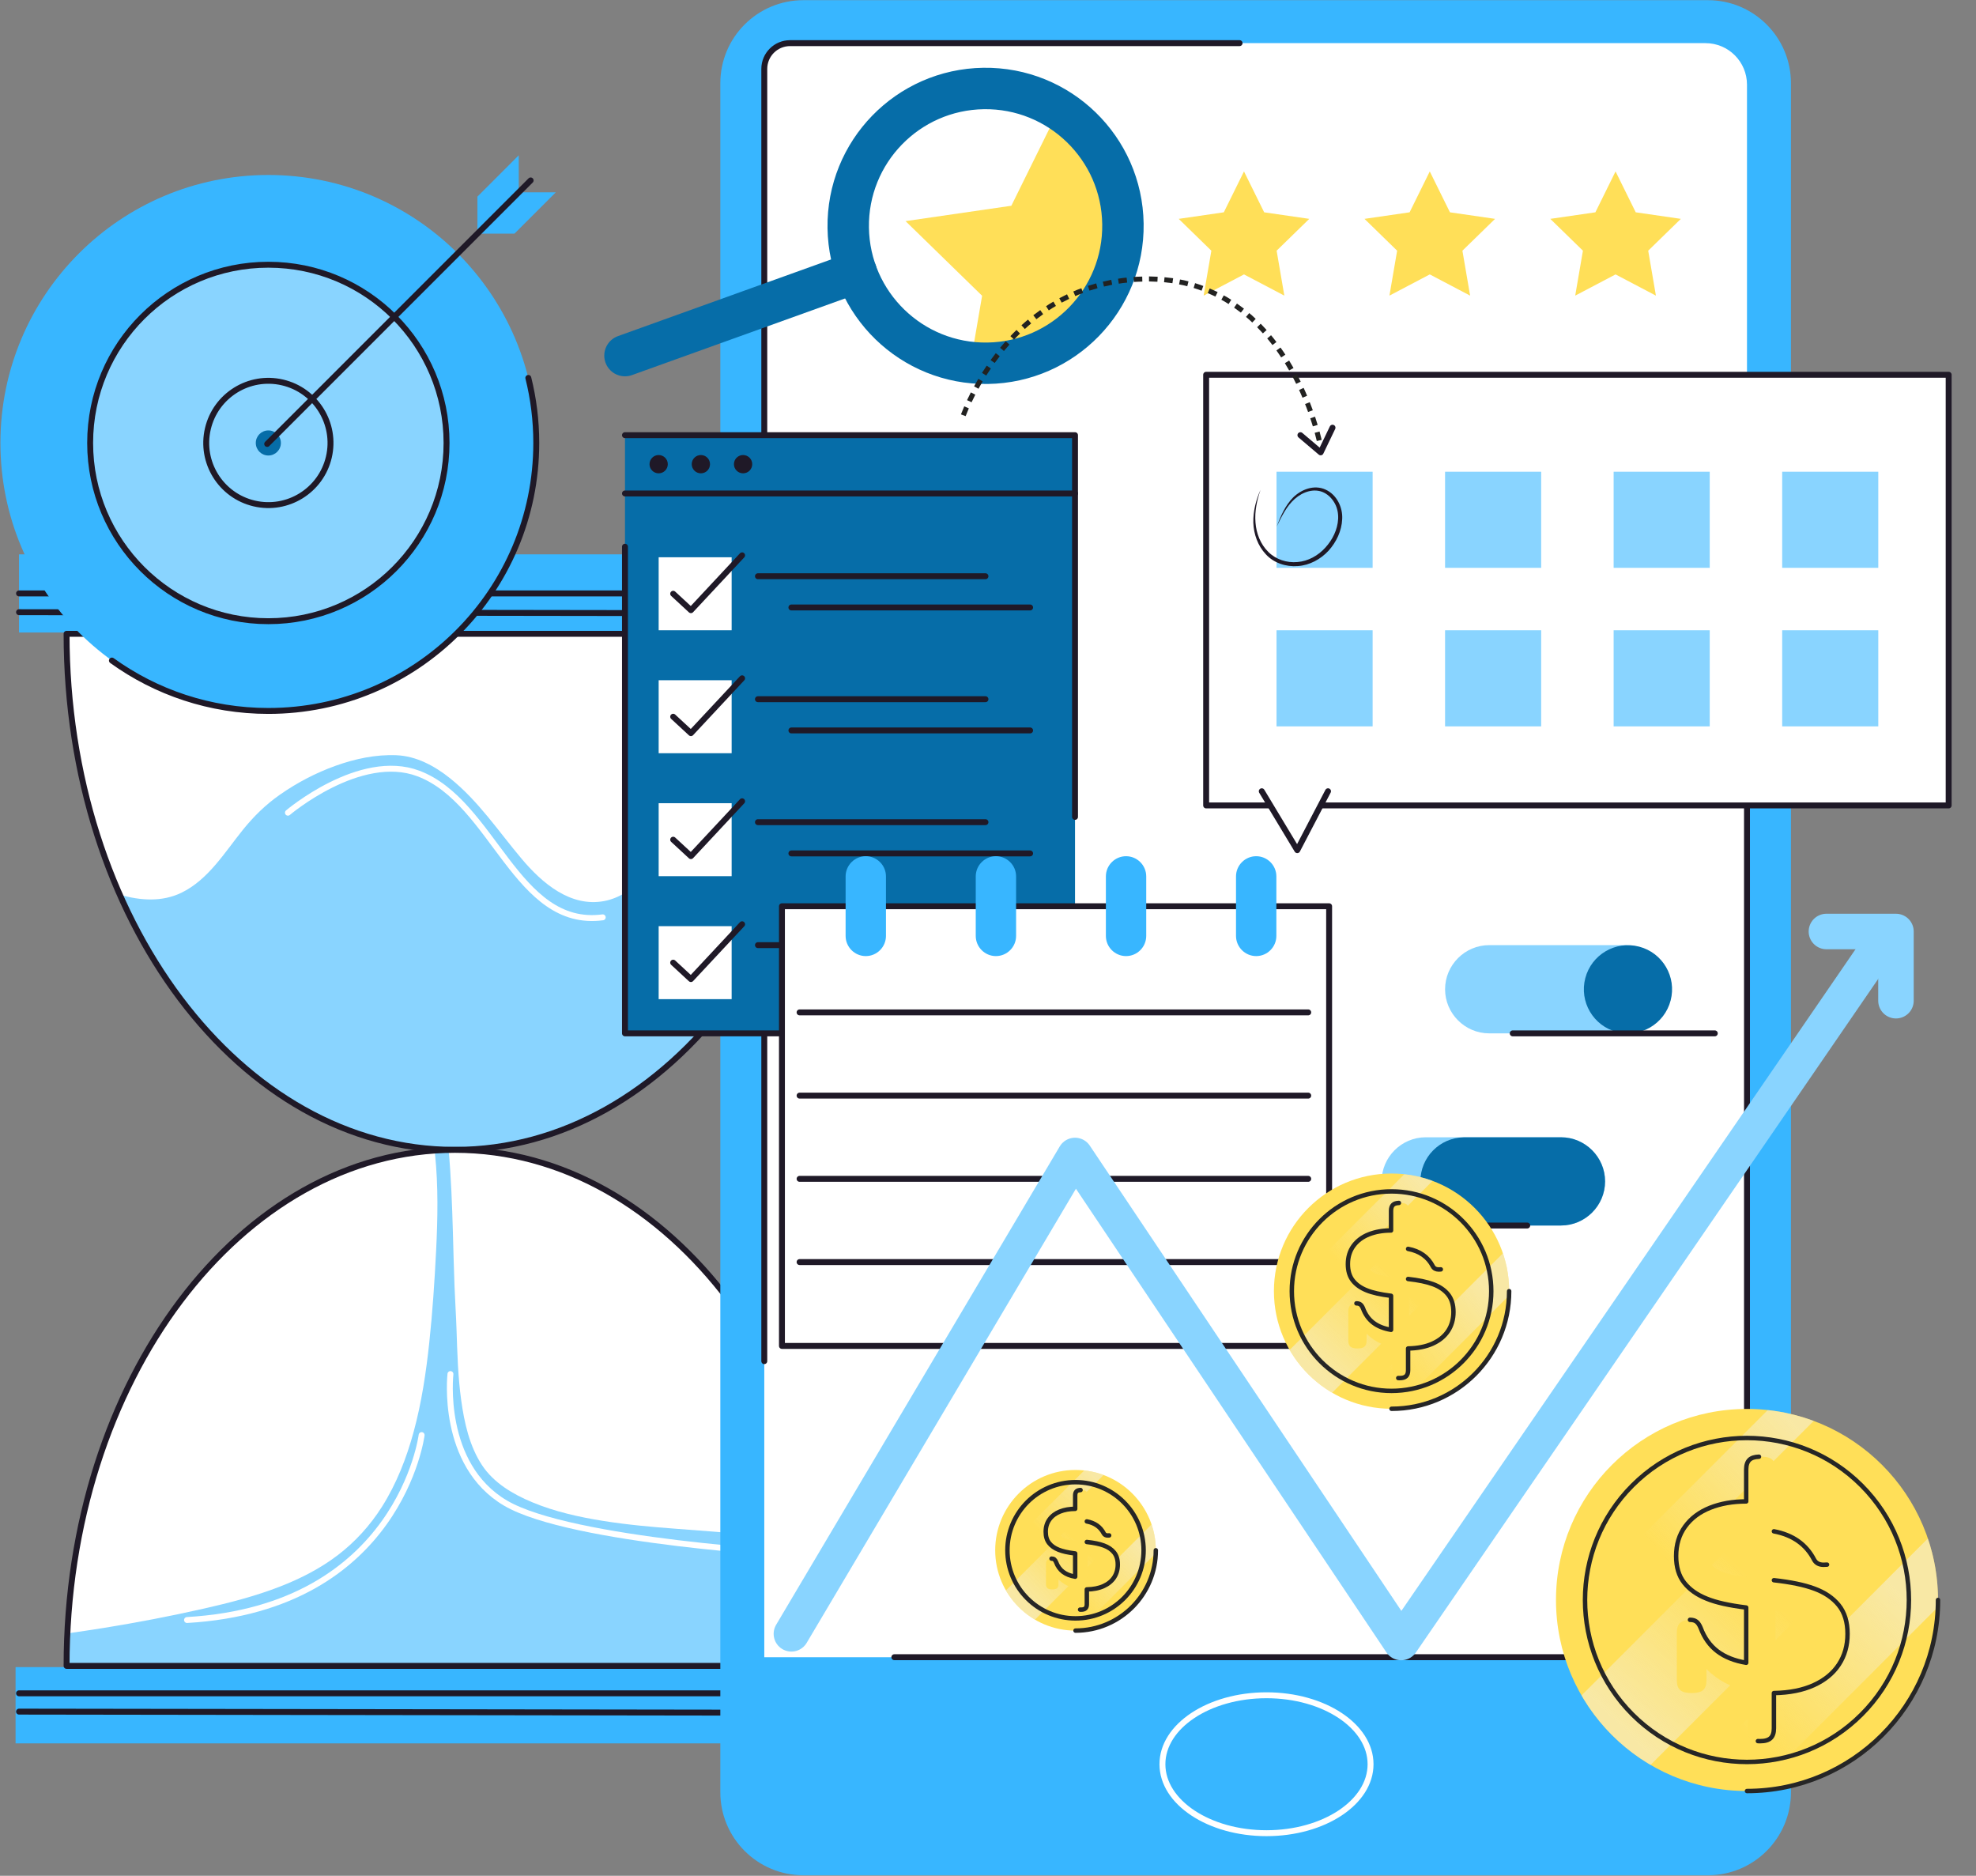 <svg width="334" height="317" viewBox="0 0 334 317" fill="none" xmlns="http://www.w3.org/2000/svg">
<rect x="0" y="0" width="334" height="317" fill="#808080" stroke="none"/>
<path d="M151.757 93.681H3.217V106.889H151.757V93.681Z" fill="#38B6FF"/>
<path d="M3.217 103.456L151.756 103.67" stroke="#1F1927" stroke-miterlimit="10" stroke-linecap="round" stroke-linejoin="round"/>
<path d="M151.756 100.285H3.217" stroke="#1F1927" stroke-miterlimit="10" stroke-linecap="round" stroke-linejoin="round"/>
<path d="M2.631 294.62H151.17V281.73H2.631V294.62Z" fill="#38B6FF"/>
<path d="M3.217 289.254L151.756 289.463" stroke="#1F1927" stroke-miterlimit="10" stroke-linecap="round" stroke-linejoin="round"/>
<path d="M151.756 286.159H3.217" stroke="#1F1927" stroke-miterlimit="10" stroke-linecap="round" stroke-linejoin="round"/>
<path d="M142.549 107.11C142.549 155.273 113.157 194.318 76.901 194.318C40.644 194.318 11.253 155.273 11.253 107.11H142.549Z" fill="white"/>
<path d="M114.86 142.179C112.853 144.313 110.97 146.576 108.787 148.538C106.894 150.238 104.7 151.78 102.156 152.268C96.415 153.366 91.632 149.228 88.199 145.162C84.258 140.494 80.859 135.334 76.028 131.488C73.445 129.433 70.372 127.767 67.014 127.629C63.513 127.484 60.011 128.232 56.728 129.409C53.389 130.604 50.206 132.273 47.301 134.305C44.912 135.976 42.925 137.923 41.096 140.182C38.019 143.981 35.224 148.658 30.671 150.864C27.387 152.455 23.731 152.204 20.253 151.2C31.655 176.996 52.754 194.318 76.901 194.318C106.898 194.318 132.195 167.591 140.036 131.085C130.624 131.563 121.397 135.228 114.86 142.179Z" fill="#89D4FF"/>
<path d="M142.549 107.11C142.549 155.273 113.157 194.318 76.901 194.318C40.644 194.318 11.253 155.273 11.253 107.11H142.549Z" stroke="#1F1927" stroke-miterlimit="10" stroke-linecap="round" stroke-linejoin="round"/>
<path d="M48.668 137.341C48.668 137.341 60.842 126.997 70.714 130.714C83.43 135.503 87.249 156.953 101.878 155.025" stroke="white" stroke-miterlimit="10" stroke-linecap="round" stroke-linejoin="round"/>
<path d="M11.253 281.526C11.253 233.362 40.645 194.318 76.901 194.318C113.157 194.318 142.549 233.362 142.549 281.526H11.253Z" fill="white"/>
<path d="M140.618 260.471C135.992 260.116 131.368 259.748 126.746 259.346C122.622 258.987 118.498 258.665 114.37 258.36C110.207 258.051 106.043 257.678 101.919 257.02C97.861 256.372 93.799 255.464 89.992 253.885C86.742 252.535 83.477 250.629 81.495 247.635C79.347 244.39 78.476 240.402 77.952 236.601C77.409 232.672 77.299 228.703 77.168 224.743C77.087 222.278 76.921 219.817 76.827 217.352C76.711 214.331 76.64 211.31 76.553 208.289C76.42 203.636 76.246 198.98 75.834 194.343C75.038 194.361 74.248 194.4 73.459 194.452C73.482 194.656 73.511 194.86 73.532 195.064C74.093 200.465 73.987 205.916 73.717 211.33C73.457 216.517 73.114 221.704 72.562 226.868C72.02 231.949 71.261 237.028 69.92 241.965C68.718 246.386 67.024 250.745 64.566 254.628C62.567 257.784 60.039 260.57 57.065 262.833C54.104 265.085 50.766 266.786 47.307 268.13C43.132 269.752 38.788 270.862 34.428 271.85C28.802 273.125 23.134 274.208 17.44 275.126C15.425 275.451 13.407 275.748 11.386 276.033C11.3 277.85 11.251 279.681 11.251 281.527H142.547C142.549 274.266 141.876 267.215 140.618 260.471Z" fill="#89D4FF"/>
<path d="M11.253 281.526C11.253 233.362 40.645 194.318 76.901 194.318C113.157 194.318 142.549 233.362 142.549 281.526H11.253Z" stroke="#1F1927" stroke-miterlimit="10" stroke-linecap="round" stroke-linejoin="round"/>
<path d="M71.266 242.52C71.266 242.52 67.56 271.674 31.612 273.774" stroke="white" stroke-miterlimit="10" stroke-linecap="round" stroke-linejoin="round"/>
<path d="M76.137 232.207C76.137 232.207 74.378 247.512 85.46 254.021C96.543 260.529 135.244 262.64 135.244 262.64" stroke="white" stroke-miterlimit="10" stroke-linecap="round" stroke-linejoin="round"/>
<path d="M45.358 120.145C70.369 120.145 90.645 99.869 90.645 74.858C90.645 49.846 70.369 29.57 45.358 29.57C20.346 29.57 0.07 49.846 0.07 74.858C0.07 99.869 20.346 120.145 45.358 120.145Z" fill="#38B6FF"/>
<path d="M89.302 63.864C90.179 67.384 90.645 71.066 90.645 74.858C90.645 99.869 70.369 120.145 45.358 120.145C35.488 120.145 26.357 116.989 18.917 111.629" stroke="#1F1927" stroke-miterlimit="10" stroke-linecap="round" stroke-linejoin="round"/>
<path d="M45.358 104.979C61.993 104.979 75.479 91.493 75.479 74.858C75.479 58.222 61.993 44.737 45.358 44.737C28.722 44.737 15.237 58.222 15.237 74.858C15.237 91.493 28.722 104.979 45.358 104.979Z" fill="#89D4FF" stroke="#1F1927" stroke-miterlimit="10" stroke-linecap="round" stroke-linejoin="round"/>
<path d="M55.586 77.255C56.91 71.609 53.407 65.957 47.76 64.632C42.113 63.308 36.462 66.811 35.137 72.458C33.812 78.105 37.316 83.757 42.963 85.082C48.609 86.406 54.261 82.902 55.586 77.255Z" stroke="#1F1927" stroke-miterlimit="10" stroke-linecap="round" stroke-linejoin="round"/>
<path d="M47.478 74.858C47.478 76.029 46.528 76.978 45.358 76.978C44.187 76.978 43.237 76.029 43.237 74.858C43.237 73.687 44.187 72.738 45.358 72.738C46.528 72.738 47.478 73.687 47.478 74.858Z" fill="#066DA8"/>
<path d="M93.945 32.499H87.685V26.24L80.698 33.227V39.467L80.679 39.486H80.698V39.507L80.718 39.486H86.957L93.945 32.499Z" fill="#38B6FF"/>
<path d="M89.694 30.49L45.161 75.024" stroke="#1F1927" stroke-miterlimit="10" stroke-linecap="round" stroke-linejoin="round"/>
<path d="M288.688 316.908H135.789C128.038 316.908 121.755 310.624 121.755 302.873V14.063C121.755 6.312 128.038 0.029 135.789 0.029H288.688C296.439 0.029 302.722 6.312 302.722 14.063V302.873C302.722 310.624 296.439 316.908 288.688 316.908Z" fill="#38B6FF"/>
<path d="M214.074 309.798C223.788 309.798 231.663 304.58 231.663 298.143C231.663 291.706 223.788 286.489 214.074 286.489C204.359 286.489 196.484 291.706 196.484 298.143C196.484 304.58 204.359 309.798 214.074 309.798Z" fill="#38B6FF" stroke="white" stroke-miterlimit="10" stroke-linecap="round" stroke-linejoin="round"/>
<path d="M295.291 280.057V14.308C295.291 10.432 292.149 7.29 288.273 7.29H136.204C132.328 7.29 129.186 10.432 129.186 14.308V280.057H295.291Z" fill="white"/>
<path d="M295.291 118.378V280.057H151.17" fill="white"/>
<path d="M295.291 118.378V280.057H151.17" stroke="#1F1927" stroke-miterlimit="10" stroke-linecap="round" stroke-linejoin="round"/>
<path d="M209.523 7.29H133.541C131.136 7.29 129.186 9.239 129.186 11.645V230.026" fill="white"/>
<path d="M209.523 7.29H133.541C131.136 7.29 129.186 9.239 129.186 11.645V230.026" stroke="#1F1927" stroke-miterlimit="10" stroke-linecap="round" stroke-linejoin="round"/>
<path d="M210.269 28.97L213.679 35.879L221.304 36.987L215.787 42.365L217.089 49.959L210.269 46.374L203.45 49.959L204.753 42.365L199.235 36.987L206.86 35.879L210.269 28.97Z" fill="#FFDF58"/>
<path d="M241.673 28.97L245.083 35.879L252.708 36.987L247.19 42.365L248.492 49.959L241.673 46.374L234.853 49.959L236.155 42.365L230.638 36.987L238.263 35.879L241.673 28.97Z" fill="#FFDF58"/>
<path d="M273.075 28.97L276.485 35.879L284.11 36.987L278.593 42.365L279.896 49.959L273.075 46.374L266.256 49.959L267.559 42.365L262.041 36.987L269.666 35.879L273.075 28.97Z" fill="#FFDF58"/>
<mask id="mask0_1134_492" style="mask-type:luminance" maskUnits="userSpaceOnUse" x="143" y="14" width="47" height="48">
<path d="M166.572 61.303C179.395 61.303 189.79 50.908 189.79 38.085C189.79 25.262 179.395 14.866 166.572 14.866C153.748 14.866 143.353 25.262 143.353 38.085C143.353 50.908 153.748 61.303 166.572 61.303Z" fill="white"/>
</mask>
<g mask="url(#mask0_1134_492)">
<path d="M178.943 18.568L186.939 34.77L204.82 37.369L191.881 49.981L194.935 67.789L178.943 59.381L162.95 67.789L166.004 49.981L153.065 37.369L170.946 34.77L178.943 18.568Z" fill="#FFDF58"/>
</g>
<path d="M166.927 61.388C179.749 61.202 189.993 50.657 189.807 37.834C189.621 25.012 179.076 14.768 166.254 14.954C153.432 15.14 143.188 25.685 143.374 38.507C143.56 51.33 154.105 61.574 166.927 61.388Z" stroke="#066DA8" stroke-width="7" stroke-miterlimit="10" stroke-linecap="round" stroke-linejoin="round"/>
<path d="M144.74 46.031L105.639 60.094" stroke="#066DA8" stroke-width="7" stroke-miterlimit="10" stroke-linecap="round" stroke-linejoin="round"/>
<path d="M181.709 73.541H105.639V174.632H181.709V73.541Z" fill="#066DA8"/>
<path d="M128.113 97.38H166.572" stroke="#1F1927" stroke-miterlimit="10" stroke-linecap="round" stroke-linejoin="round"/>
<path d="M133.769 102.659H174.117" stroke="#1F1927" stroke-miterlimit="10" stroke-linecap="round" stroke-linejoin="round"/>
<path d="M123.668 94.174H111.333V106.509H123.668V94.174Z" fill="white"/>
<path d="M113.786 100.342L116.787 103.117L125.437 93.85" stroke="#1F1927" stroke-miterlimit="10" stroke-linecap="round" stroke-linejoin="round"/>
<path d="M128.113 118.16H166.572" stroke="#1F1927" stroke-miterlimit="10" stroke-linecap="round" stroke-linejoin="round"/>
<path d="M133.769 123.439H174.117" stroke="#1F1927" stroke-miterlimit="10" stroke-linecap="round" stroke-linejoin="round"/>
<path d="M123.668 114.955H111.333V127.29H123.668V114.955Z" fill="white"/>
<path d="M113.786 121.122L116.787 123.898L125.437 114.63" stroke="#1F1927" stroke-miterlimit="10" stroke-linecap="round" stroke-linejoin="round"/>
<path d="M128.113 138.941H166.572" stroke="#1F1927" stroke-miterlimit="10" stroke-linecap="round" stroke-linejoin="round"/>
<path d="M133.769 144.22H174.117" stroke="#1F1927" stroke-miterlimit="10" stroke-linecap="round" stroke-linejoin="round"/>
<path d="M123.668 135.736H111.333V148.07H123.668V135.736Z" fill="white"/>
<path d="M113.786 141.903L116.787 144.679L125.437 135.411" stroke="#1F1927" stroke-miterlimit="10" stroke-linecap="round" stroke-linejoin="round"/>
<path d="M128.113 159.722H166.572" stroke="#1F1927" stroke-miterlimit="10" stroke-linecap="round" stroke-linejoin="round"/>
<path d="M133.769 165.001H174.117" stroke="#1F1927" stroke-miterlimit="10" stroke-linecap="round" stroke-linejoin="round"/>
<path d="M123.668 156.516H111.333V168.851H123.668V156.516Z" fill="white"/>
<path d="M113.786 162.683L116.787 165.459L125.437 156.192" stroke="#1F1927" stroke-miterlimit="10" stroke-linecap="round" stroke-linejoin="round"/>
<path d="M105.639 73.541H181.709V138.049" stroke="#1F1927" stroke-miterlimit="10" stroke-linecap="round" stroke-linejoin="round"/>
<path d="M105.639 83.391H181.709" stroke="#1F1927" stroke-miterlimit="10" stroke-linecap="round" stroke-linejoin="round"/>
<path d="M105.639 92.39V174.632H176.332" stroke="#1F1927" stroke-miterlimit="10" stroke-linecap="round" stroke-linejoin="round"/>
<path d="M112.878 78.444C112.878 79.297 112.186 79.989 111.333 79.989C110.479 79.989 109.787 79.297 109.787 78.444C109.787 77.59 110.479 76.898 111.333 76.898C112.186 76.898 112.878 77.59 112.878 78.444Z" fill="#1F1927"/>
<path d="M120.013 78.444C120.013 79.297 119.321 79.989 118.467 79.989C117.614 79.989 116.922 79.297 116.922 78.444C116.922 77.59 117.614 76.898 118.467 76.898C119.321 76.898 120.013 77.59 120.013 78.444Z" fill="#1F1927"/>
<path d="M125.602 79.989C126.456 79.989 127.148 79.297 127.148 78.444C127.148 77.59 126.456 76.898 125.602 76.898C124.748 76.898 124.056 77.59 124.056 78.444C124.056 79.297 124.748 79.989 125.602 79.989Z" fill="#1F1927"/>
<path d="M329.379 63.334H203.873V136.114H329.379V63.334Z" fill="white" stroke="#1F1927" stroke-miterlimit="10" stroke-linecap="round" stroke-linejoin="round"/>
<path d="M213.274 133.717L219.274 143.674L224.474 133.717" fill="white"/>
<path d="M213.274 133.717L219.274 143.674L224.474 133.717" stroke="#1F1927" stroke-miterlimit="10" stroke-linecap="round" stroke-linejoin="round"/>
<path d="M232.012 79.717H215.769V95.96H232.012V79.717Z" fill="#89D4FF"/>
<path d="M260.502 79.717H244.259V95.96H260.502V79.717Z" fill="#89D4FF"/>
<path d="M288.993 79.717H272.75V95.96H288.993V79.717Z" fill="#89D4FF"/>
<path d="M317.483 79.717H301.24V95.96H317.483V79.717Z" fill="#89D4FF"/>
<path d="M232.012 106.51H215.769V122.753H232.012V106.51Z" fill="#89D4FF"/>
<path d="M260.502 106.51H244.259V122.753H260.502V106.51Z" fill="#89D4FF"/>
<path d="M288.993 106.51H272.75V122.753H288.993V106.51Z" fill="#89D4FF"/>
<path d="M317.483 106.51H301.24V122.753H317.483V106.51Z" fill="#89D4FF"/>
<path fill-rule="evenodd" clip-rule="evenodd" d="M164.646 65.288L165.389 65.696C165.616 65.276 165.86 64.866 166.097 64.452L165.367 64.019C165.126 64.441 164.877 64.86 164.646 65.288Z" fill="#222221"/>
<path fill-rule="evenodd" clip-rule="evenodd" d="M163.456 67.621L164.224 67.981C164.43 67.551 164.636 67.121 164.857 66.699L164.102 66.311C163.878 66.743 163.667 67.182 163.456 67.621Z" fill="#222221"/>
<path fill-rule="evenodd" clip-rule="evenodd" d="M162.43 70.026L163.223 70.326C163.393 69.885 163.57 69.444 163.762 69.008L162.984 68.671C162.788 69.117 162.606 69.569 162.43 70.026Z" fill="#222221"/>
<path fill-rule="evenodd" clip-rule="evenodd" d="M169.04 58.777L169.695 59.316L170.624 58.23L169.99 57.667L169.04 58.777Z" fill="#222221"/>
<path fill-rule="evenodd" clip-rule="evenodd" d="M167.44 60.85L168.129 61.346L168.986 60.202L168.316 59.681L167.44 60.85Z" fill="#222221"/>
<path fill-rule="evenodd" clip-rule="evenodd" d="M165.981 63.015L166.699 63.467C166.962 63.069 167.214 62.663 167.485 62.271L166.783 61.795C166.506 62.195 166.249 62.608 165.981 63.015Z" fill="#222221"/>
<path fill-rule="evenodd" clip-rule="evenodd" d="M174.656 53.275L175.177 53.944L176.323 53.097L175.832 52.405L174.656 53.275Z" fill="#222221"/>
<path fill-rule="evenodd" clip-rule="evenodd" d="M172.655 54.972L173.227 55.599C173.584 55.285 173.925 54.952 174.3 54.66L173.756 54.01C173.372 54.31 173.022 54.65 172.655 54.972Z" fill="#222221"/>
<path fill-rule="evenodd" clip-rule="evenodd" d="M170.79 56.801L171.405 57.385C171.724 57.031 172.07 56.704 172.409 56.369L171.817 55.762C171.471 56.104 171.116 56.44 170.79 56.801Z" fill="#222221"/>
<path fill-rule="evenodd" clip-rule="evenodd" d="M181.419 49.261L181.756 50.039C182.191 49.848 182.624 49.656 183.075 49.505L182.777 48.711C182.313 48.867 181.866 49.064 181.419 49.261Z" fill="#222221"/>
<path fill-rule="evenodd" clip-rule="evenodd" d="M179.052 50.398L179.456 51.145L180.725 50.501L180.358 49.735L179.052 50.398Z" fill="#222221"/>
<path fill-rule="evenodd" clip-rule="evenodd" d="M176.81 51.745L177.275 52.455C177.668 52.188 178.069 51.934 178.484 51.703L178.054 50.973C177.626 51.21 177.214 51.472 176.81 51.745Z" fill="#222221"/>
<path fill-rule="evenodd" clip-rule="evenodd" d="M188.98 47.103L189.108 47.941C189.576 47.86 190.046 47.791 190.521 47.758L190.431 46.914C189.944 46.949 189.461 47.019 188.98 47.103Z" fill="#222221"/>
<path fill-rule="evenodd" clip-rule="evenodd" d="M186.405 47.603L186.602 48.428L187.992 48.119L187.834 47.286L186.405 47.603Z" fill="#222221"/>
<path fill-rule="evenodd" clip-rule="evenodd" d="M183.885 48.309L184.152 49.114L185.516 48.707L185.289 47.891L183.885 48.309Z" fill="#222221"/>
<path fill-rule="evenodd" clip-rule="evenodd" d="M196.84 46.852L196.759 47.697L198.171 47.856L198.296 47.017L196.84 46.852Z" fill="#222221"/>
<path fill-rule="evenodd" clip-rule="evenodd" d="M194.217 46.714L194.213 47.562L195.635 47.615L195.681 46.768L194.217 46.714Z" fill="#222221"/>
<path fill-rule="evenodd" clip-rule="evenodd" d="M191.605 46.803L191.665 47.649C192.138 47.6 192.615 47.611 193.09 47.588L193.065 46.74C192.579 46.763 192.091 46.754 191.605 46.803Z" fill="#222221"/>
<path fill-rule="evenodd" clip-rule="evenodd" d="M204.476 48.753L204.145 49.534L205.438 50.116L205.814 49.356L204.476 48.753Z" fill="#222221"/>
<path fill-rule="evenodd" clip-rule="evenodd" d="M202.004 47.853L201.758 48.665C202.215 48.785 202.651 48.973 203.098 49.123L203.392 48.328C202.929 48.172 202.477 47.979 202.004 47.853Z" fill="#222221"/>
<path fill-rule="evenodd" clip-rule="evenodd" d="M199.458 47.233L199.296 48.066C199.761 48.155 200.228 48.231 200.68 48.372L200.89 47.55C200.421 47.405 199.939 47.326 199.458 47.233Z" fill="#222221"/>
<path fill-rule="evenodd" clip-rule="evenodd" d="M211.159 52.907L210.61 53.554C210.982 53.848 211.322 54.178 211.668 54.503L212.25 53.886C211.894 53.551 211.543 53.211 211.159 52.907Z" fill="#222221"/>
<path fill-rule="evenodd" clip-rule="evenodd" d="M209.082 51.298L208.597 51.993L209.744 52.831L210.266 52.163L209.082 51.298Z" fill="#222221"/>
<path fill-rule="evenodd" clip-rule="evenodd" d="M206.856 49.915L206.444 50.657C206.868 50.868 207.263 51.129 207.663 51.382L208.117 50.664C207.703 50.404 207.294 50.134 206.856 49.915Z" fill="#222221"/>
<path fill-rule="evenodd" clip-rule="evenodd" d="M216.442 58.732L215.75 59.224C216.023 59.614 216.305 59.998 216.556 60.403L217.266 59.939C217.009 59.524 216.721 59.131 216.442 58.732Z" fill="#222221"/>
<path fill-rule="evenodd" clip-rule="evenodd" d="M214.846 56.652L214.193 57.194C214.509 57.548 214.782 57.941 215.079 58.312L215.754 57.798C215.45 57.417 215.17 57.016 214.846 56.652Z" fill="#222221"/>
<path fill-rule="evenodd" clip-rule="evenodd" d="M213.094 54.709L212.488 55.303C212.812 55.649 213.148 55.985 213.463 56.34L214.096 55.775C213.773 55.411 213.428 55.066 213.094 54.709Z" fill="#222221"/>
<path fill-rule="evenodd" clip-rule="evenodd" d="M220.35 65.546L219.58 65.9C219.786 66.331 219.969 66.772 220.159 67.211L220.94 66.881C220.746 66.434 220.56 65.984 220.35 65.546Z" fill="#222221"/>
<path fill-rule="evenodd" clip-rule="evenodd" d="M219.191 63.199L218.442 63.596C218.673 64.014 218.875 64.447 219.093 64.872L219.854 64.499C219.633 64.067 219.427 63.625 219.191 63.199Z" fill="#222221"/>
<path fill-rule="evenodd" clip-rule="evenodd" d="M217.901 60.931L217.178 61.374L217.904 62.606L218.643 62.188L217.901 60.931Z" fill="#222221"/>
<path fill-rule="evenodd" clip-rule="evenodd" d="M223.041 72.921L222.223 73.144C222.349 73.604 222.467 74.066 222.573 74.528L223.4 74.338C223.29 73.863 223.17 73.391 223.041 72.921Z" fill="#222221"/>
<path fill-rule="evenodd" clip-rule="evenodd" d="M222.28 70.418L221.475 70.687C221.622 71.141 221.775 71.594 221.909 72.053L222.721 71.808C222.585 71.341 222.429 70.88 222.28 70.418Z" fill="#222221"/>
<path fill-rule="evenodd" clip-rule="evenodd" d="M221.384 67.969L220.594 68.28C220.777 68.722 220.934 69.174 221.102 69.621L221.9 69.333C221.73 68.877 221.569 68.418 221.384 67.969Z" fill="#222221"/>
<path d="M219.806 73.541L223.23 76.445L225.233 72.278" stroke="#1F1927" stroke-miterlimit="10" stroke-linecap="round" stroke-linejoin="round"/>
<path d="M213.068 82.773C212.447 84.558 212.054 86.446 212.214 88.308C212.348 90.154 213.071 91.979 214.368 93.259C215.648 94.547 217.508 95.15 219.308 94.981C221.115 94.838 222.797 93.897 224.011 92.555C225.234 91.228 226.091 89.49 226.183 87.692C226.225 86.796 226.06 85.897 225.642 85.115C225.224 84.337 224.596 83.657 223.809 83.264C223.029 82.86 222.094 82.801 221.222 83.024C220.346 83.243 219.528 83.714 218.841 84.324C217.441 85.558 216.615 87.324 215.784 89.014C216.463 87.257 217.206 85.451 218.589 84.054C219.289 83.378 220.143 82.843 221.099 82.565C222.047 82.283 223.129 82.302 224.059 82.741C225.95 83.593 226.978 85.736 226.869 87.72C226.785 89.726 225.882 91.602 224.565 93.066C223.229 94.51 221.36 95.531 219.363 95.664C217.398 95.823 215.299 95.152 213.954 93.662C212.593 92.212 211.911 90.254 211.847 88.329C211.809 86.394 212.29 84.499 213.068 82.773Z" fill="#1F1927"/>
<path d="M224.66 153.15H132.171V227.454H224.66V153.15Z" fill="white" stroke="#1F1927" stroke-miterlimit="10" stroke-linecap="round" stroke-linejoin="round"/>
<path d="M146.342 161.574C144.467 161.574 142.932 160.04 142.932 158.164V148.104C142.932 146.228 144.467 144.694 146.342 144.694C148.218 144.694 149.753 146.228 149.753 148.104V158.164C149.753 160.04 148.218 161.574 146.342 161.574Z" fill="#38B6FF"/>
<path d="M168.339 161.574C166.463 161.574 164.929 160.04 164.929 158.164V148.104C164.929 146.228 166.463 144.694 168.339 144.694C170.215 144.694 171.749 146.228 171.749 148.104V158.164C171.749 160.04 170.215 161.574 168.339 161.574Z" fill="#38B6FF"/>
<path d="M190.335 161.574C188.459 161.574 186.925 160.04 186.925 158.164V148.104C186.925 146.228 188.459 144.694 190.335 144.694C192.211 144.694 193.745 146.228 193.745 148.104V158.164C193.746 160.04 192.211 161.574 190.335 161.574Z" fill="#38B6FF"/>
<path d="M212.332 161.574C210.456 161.574 208.921 160.04 208.921 158.164V148.104C208.921 146.228 210.456 144.694 212.332 144.694C214.207 144.694 215.742 146.228 215.742 148.104V158.164C215.742 160.04 214.207 161.574 212.332 161.574Z" fill="#38B6FF"/>
<path d="M135.152 171.088H221.128" stroke="#1F1927" stroke-miterlimit="10" stroke-linecap="round" stroke-linejoin="round"/>
<path d="M135.152 185.153H221.128" stroke="#1F1927" stroke-miterlimit="10" stroke-linecap="round" stroke-linejoin="round"/>
<path d="M135.152 199.218H221.128" stroke="#1F1927" stroke-miterlimit="10" stroke-linecap="round" stroke-linejoin="round"/>
<path d="M135.152 213.283H221.128" stroke="#1F1927" stroke-miterlimit="10" stroke-linecap="round" stroke-linejoin="round"/>
<path d="M133.769 276.107L181.709 195.268L236.84 277.576L316.838 161.05" stroke="#89D4FF" stroke-width="6" stroke-miterlimit="10" stroke-linecap="round" stroke-linejoin="round"/>
<path d="M308.716 157.417H320.472V169.113" stroke="#89D4FF" stroke-width="6" stroke-miterlimit="10" stroke-linecap="round" stroke-linejoin="round"/>
<path d="M274.577 174.632H251.715C247.615 174.632 244.26 171.277 244.26 167.177C244.26 163.077 247.615 159.722 251.715 159.722H274.577C278.677 159.722 282.032 163.077 282.032 167.177C282.032 171.277 278.677 174.632 274.577 174.632Z" fill="#89D4FF"/>
<path d="M282.386 169.069C283.425 165.085 281.038 161.013 277.054 159.974C273.07 158.935 268.998 161.322 267.959 165.306C266.919 169.29 269.307 173.362 273.29 174.401C277.274 175.44 281.346 173.053 282.386 169.069Z" fill="#066DA8"/>
<path d="M255.695 174.632H289.85" stroke="#1F1927" stroke-miterlimit="10" stroke-linecap="round" stroke-linejoin="round"/>
<path d="M263.849 207.104H240.987C236.887 207.104 233.532 203.749 233.532 199.649C233.532 195.549 236.887 192.194 240.987 192.194H263.849C267.95 192.194 271.304 195.549 271.304 199.649C271.304 203.749 267.95 207.104 263.849 207.104Z" fill="#89D4FF"/>
<path d="M263.849 192.193H247.391V192.2C243.343 192.28 240.085 195.581 240.085 199.648C240.085 203.715 243.343 207.016 247.391 207.095V207.103H263.849C267.949 207.103 271.304 203.748 271.304 199.648C271.304 195.548 267.95 192.193 263.849 192.193Z" fill="#066DA8"/>
<path d="M258.143 207.104H230.615" stroke="#1F1927" stroke-miterlimit="10" stroke-linecap="round" stroke-linejoin="round"/>
<path d="M295.292 302.673C313.123 302.673 327.578 288.218 327.578 270.387C327.578 252.555 313.123 238.1 295.292 238.1C277.46 238.1 263.005 252.555 263.005 270.387C263.005 288.218 277.46 302.673 295.292 302.673Z" fill="#FFDF58"/>
<path opacity="0.5" d="M298.796 238.296C296.585 240.507 294.375 242.717 292.164 244.928C289.101 247.99 286.039 251.053 282.976 254.116C279.926 257.166 276.876 260.216 273.826 263.265C270.763 266.329 267.7 269.392 264.636 272.455L263.2 273.892C263.493 276.595 264.114 279.201 265.032 281.663C265.268 281.427 265.503 281.191 265.739 280.955C268.868 277.826 271.997 274.697 275.126 271.568C278.226 268.468 281.327 265.367 284.426 262.267L293.788 252.905C296.889 249.804 299.989 246.704 303.09 243.603L306.566 240.127C304.106 239.21 301.499 238.589 298.796 238.296Z" fill="url(#paint0_linear_1134_492)"/>
<path opacity="0.5" d="M296.498 302.643C298.835 300.306 301.171 297.969 303.509 295.632C306.25 292.89 308.992 290.148 311.734 287.407L319.953 279.187C322.484 276.656 325.016 274.125 327.547 271.594C327.562 271.193 327.577 270.791 327.577 270.387C327.577 266.752 326.972 263.261 325.86 260.003C324.377 261.486 322.894 262.969 321.411 264.452L311.566 274.297C308.283 277.581 304.999 280.864 301.715 284.148C298.434 287.43 295.153 290.711 291.871 293.992L284.906 300.957C288.164 302.068 291.655 302.674 295.29 302.674C295.696 302.673 296.097 302.657 296.498 302.643Z" fill="url(#paint1_linear_1134_492)"/>
<path opacity="0.5" d="M297.076 280.176C300.636 276.616 304.196 273.055 307.756 269.495L323.162 254.09C320.327 249.257 316.272 245.226 311.418 242.422C309.38 244.46 307.342 246.497 305.303 248.536C301.993 251.847 298.683 255.157 295.372 258.467C292.06 261.779 288.747 265.091 285.435 268.404C282.125 271.714 278.815 275.024 275.506 278.334C272.779 281.06 270.053 283.786 267.327 286.513C270.131 291.367 274.162 295.422 278.995 298.257L297.076 280.176Z" fill="url(#paint2_linear_1134_492)"/>
<path d="M314.644 289.743C325.334 279.053 325.334 261.72 314.644 251.03C303.954 240.34 286.621 240.34 275.931 251.03C265.241 261.72 265.241 279.053 275.931 289.743C286.621 300.433 303.954 300.433 314.644 289.743Z" stroke="#262626" stroke-width="0.75" stroke-miterlimit="10" stroke-linecap="round" stroke-linejoin="round"/>
<path d="M327.578 270.386C327.578 288.218 313.122 302.673 295.292 302.673" stroke="#262626" stroke-width="0.75" stroke-miterlimit="10" stroke-linecap="round" stroke-linejoin="round"/>
<path d="M299.57 246.69C299.938 247.036 300.122 247.588 300.122 248.346V254.167C302.241 254.702 304.203 255.784 306.01 257.412V255.906C306.01 255.126 306.2 254.568 306.579 254.234C306.958 253.899 307.604 253.732 308.519 253.732C309.434 253.732 310.08 253.899 310.459 254.234C310.839 254.568 311.029 255.126 311.029 255.906V262.263C311.029 263.044 310.839 263.601 310.459 263.936C310.08 264.27 309.434 264.437 308.519 264.437C307.761 264.437 307.226 264.148 306.913 263.568C305.575 260.98 303.311 259.386 300.122 258.783V267.047C302.954 267.359 305.218 267.828 306.913 268.452C308.697 269.099 310.086 270.036 311.079 271.262C312.071 272.489 312.568 274.106 312.568 276.114C312.568 278.077 312.083 279.8 311.112 281.282C310.143 282.766 308.726 283.93 306.864 284.778C305.001 285.626 302.754 286.072 300.123 286.116V292.072C300.123 292.829 299.939 293.381 299.571 293.727C299.203 294.073 298.606 294.246 297.781 294.246C296.955 294.246 296.359 294.073 295.991 293.727C295.623 293.381 295.438 292.829 295.438 292.072V285.748C292.673 285.191 290.342 283.964 288.446 282.068V283.942C288.446 284.723 288.257 285.28 287.878 285.615C287.499 285.95 286.852 286.117 285.938 286.117C285.023 286.117 284.376 285.95 283.997 285.615C283.618 285.28 283.429 284.723 283.429 283.942V275.913C283.429 275.133 283.618 274.575 283.997 274.24C284.376 273.905 285.023 273.738 285.938 273.738C286.406 273.738 286.773 273.844 287.042 274.056C287.309 274.268 287.544 274.619 287.744 275.11C288.369 276.783 289.311 278.099 290.572 279.058C291.831 280.017 293.454 280.664 295.439 280.998V271.664C292.539 271.308 290.308 270.806 288.748 270.159C287.12 269.512 285.854 268.615 284.951 267.466C284.048 266.317 283.596 264.817 283.596 262.966C283.596 261.025 284.103 259.358 285.118 257.964C286.133 256.571 287.538 255.517 289.334 254.803C291.13 254.09 293.164 253.733 295.44 253.733V248.346C295.44 247.589 295.624 247.037 295.993 246.691C296.36 246.345 296.957 246.172 297.782 246.172C298.605 246.171 299.202 246.344 299.57 246.69ZM290.603 259.804C289.455 260.574 288.881 261.627 288.881 262.965C288.881 263.679 289.109 264.259 289.567 264.705C290.023 265.151 290.698 265.52 291.591 265.809C292.371 266.076 293.653 266.333 295.438 266.578V258.583C293.364 258.628 291.752 259.035 290.603 259.804ZM305.441 279.711C306.668 278.786 307.281 277.586 307.281 276.114C307.281 275.357 307.036 274.732 306.545 274.241C306.054 273.751 305.351 273.349 304.437 273.036C303.455 272.701 302.017 272.422 300.121 272.2V281.266C302.441 281.154 304.214 280.636 305.441 279.711Z" fill="#FFDF58"/>
<path d="M297.315 246.175C296.584 246.199 296.049 246.371 295.709 246.691C295.341 247.037 295.157 247.589 295.157 248.346V253.733C292.882 253.733 290.847 254.09 289.052 254.803C287.256 255.517 285.851 256.571 284.836 257.965C283.821 259.359 283.314 261.026 283.314 262.966C283.314 264.817 283.766 266.318 284.669 267.466C285.572 268.615 286.838 269.512 288.466 270.159C290.027 270.806 292.258 271.308 295.157 271.665V280.999C293.172 280.664 291.55 280.018 290.29 279.059C289.029 278.1 288.087 276.784 287.462 275.111C287.262 274.62 287.027 274.269 286.76 274.057C286.491 273.845 286.124 273.739 285.656 273.739M297.499 294.247C297.372 294.247 297.251 294.243 297.136 294.235M299.842 267.047C302.673 267.36 304.938 267.828 306.633 268.453C308.417 269.1 309.806 270.037 310.798 271.263C311.79 272.49 312.287 274.107 312.287 276.114C312.287 278.078 311.802 279.8 310.831 281.283C309.862 282.767 308.445 283.931 306.583 284.779C304.72 285.627 302.473 286.073 299.842 286.117V292.073C299.842 292.83 299.658 293.382 299.29 293.728C298.922 294.074 298.325 294.247 297.5 294.247M308.821 264.412C308.641 264.429 308.446 264.438 308.238 264.438C307.48 264.438 306.945 264.148 306.632 263.569C305.294 260.981 303.03 259.387 299.841 258.784" stroke="#262626" stroke-width="0.75" stroke-miterlimit="10" stroke-linecap="round" stroke-linejoin="round"/>
<path d="M235.208 238.077C246.188 238.077 255.088 229.177 255.088 218.197C255.088 207.218 246.188 198.317 235.208 198.317C224.229 198.317 215.328 207.218 215.328 218.197C215.328 229.177 224.229 238.077 235.208 238.077Z" fill="#FFDF58"/>
<path opacity="0.5" d="M237.366 198.438C236.005 199.799 234.644 201.16 233.283 202.521C231.397 204.407 229.511 206.293 227.625 208.179C225.747 210.057 223.87 211.934 221.992 213.813C220.105 215.699 218.22 217.585 216.333 219.471L215.449 220.355C215.63 222.02 216.011 223.624 216.577 225.141C216.722 224.995 216.868 224.85 217.013 224.705C218.939 222.779 220.866 220.851 222.792 218.925C224.701 217.016 226.61 215.107 228.519 213.198L234.284 207.433C236.193 205.524 238.103 203.615 240.012 201.706L242.152 199.565C240.636 199 239.032 198.618 237.366 198.438Z" fill="url(#paint3_linear_1134_492)"/>
<path opacity="0.5" d="M235.952 238.059C237.391 236.619 238.83 235.181 240.269 233.742C241.957 232.054 243.645 230.365 245.333 228.677L250.394 223.616C251.953 222.058 253.511 220.499 255.07 218.94C255.079 218.693 255.089 218.446 255.089 218.197C255.089 215.958 254.716 213.809 254.032 211.803C253.119 212.716 252.206 213.629 251.293 214.542L245.231 220.604C243.209 222.626 241.188 224.648 239.166 226.67C237.145 228.69 235.125 230.71 233.105 232.731L228.816 237.019C230.822 237.703 232.971 238.076 235.21 238.076C235.458 238.078 235.704 238.068 235.952 238.059Z" fill="url(#paint4_linear_1134_492)"/>
<path opacity="0.5" d="M236.308 224.225C238.5 222.033 240.692 219.841 242.884 217.649L252.37 208.162C250.624 205.187 248.127 202.705 245.139 200.978C243.884 202.233 242.629 203.488 241.374 204.743C239.336 206.781 237.298 208.819 235.259 210.858C233.22 212.897 231.18 214.937 229.141 216.976C227.103 219.014 225.065 221.052 223.027 223.09C221.348 224.769 219.67 226.447 217.99 228.126C219.717 231.115 222.199 233.612 225.176 235.357L236.308 224.225Z" fill="url(#paint5_linear_1134_492)"/>
<path d="M235.208 235.053C244.518 235.053 252.064 227.507 252.064 218.197C252.064 208.888 244.518 201.341 235.208 201.341C225.899 201.341 218.352 208.888 218.352 218.197C218.352 227.507 225.899 235.053 235.208 235.053Z" stroke="#262626" stroke-width="0.75" stroke-miterlimit="10" stroke-linecap="round" stroke-linejoin="round"/>
<path d="M255.089 218.198C255.089 229.177 246.188 238.078 235.208 238.078" stroke="#262626" stroke-width="0.75" stroke-miterlimit="10" stroke-linecap="round" stroke-linejoin="round"/>
<path d="M237.843 203.606C238.07 203.82 238.183 204.159 238.183 204.626V208.21C239.488 208.539 240.696 209.206 241.809 210.208V209.281C241.809 208.8 241.926 208.456 242.159 208.251C242.393 208.045 242.791 207.941 243.354 207.941C243.917 207.941 244.315 208.045 244.549 208.251C244.783 208.456 244.9 208.799 244.9 209.281V213.194C244.9 213.675 244.783 214.018 244.549 214.224C244.315 214.43 243.917 214.533 243.354 214.533C242.887 214.533 242.558 214.355 242.366 213.998C241.542 212.405 240.147 211.423 238.183 211.052V216.141C239.927 216.333 241.321 216.622 242.366 217.006C243.464 217.405 244.319 217.981 244.931 218.737C245.542 219.492 245.847 220.487 245.847 221.724C245.847 222.932 245.549 223.993 244.951 224.906C244.354 225.82 243.481 226.537 242.335 227.059C241.188 227.58 239.804 227.856 238.183 227.883V231.55C238.183 232.017 238.07 232.357 237.843 232.569C237.616 232.782 237.249 232.889 236.741 232.889C236.233 232.889 235.866 232.783 235.639 232.569C235.412 232.356 235.299 232.017 235.299 231.55V227.657C233.596 227.313 232.161 226.558 230.993 225.39V226.544C230.993 227.025 230.876 227.368 230.643 227.574C230.409 227.779 230.011 227.883 229.448 227.883C228.885 227.883 228.487 227.779 228.253 227.574C228.019 227.368 227.903 227.025 227.903 226.544V221.6C227.903 221.12 228.02 220.776 228.253 220.57C228.487 220.364 228.885 220.261 229.448 220.261C229.737 220.261 229.962 220.327 230.127 220.457C230.293 220.588 230.437 220.804 230.56 221.106C230.945 222.136 231.525 222.947 232.301 223.537C233.077 224.128 234.076 224.525 235.298 224.732V218.985C233.513 218.765 232.139 218.456 231.178 218.058C230.176 217.66 229.396 217.107 228.84 216.399C228.283 215.692 228.005 214.769 228.005 213.629C228.005 212.434 228.317 211.407 228.942 210.549C229.567 209.691 230.432 209.042 231.538 208.602C232.643 208.162 233.896 207.943 235.297 207.943V204.626C235.297 204.16 235.41 203.82 235.637 203.607C235.864 203.394 236.231 203.287 236.74 203.287C237.249 203.287 237.616 203.393 237.843 203.606ZM232.322 211.681C231.615 212.155 231.261 212.804 231.261 213.628C231.261 214.067 231.402 214.425 231.684 214.699C231.965 214.974 232.38 215.201 232.93 215.379C233.41 215.544 234.2 215.702 235.299 215.853V210.93C234.022 210.957 233.029 211.208 232.322 211.681ZM241.458 223.938C242.213 223.369 242.591 222.63 242.591 221.724C242.591 221.257 242.439 220.872 242.138 220.57C241.836 220.269 241.403 220.021 240.84 219.828C240.236 219.622 239.35 219.451 238.183 219.313V224.896C239.611 224.828 240.703 224.508 241.458 223.938Z" fill="#FFDF58"/>
<path d="M236.455 203.289C236.005 203.304 235.675 203.409 235.466 203.606C235.239 203.819 235.125 204.159 235.125 204.626V207.942C233.725 207.942 232.472 208.162 231.366 208.601C230.261 209.041 229.395 209.69 228.77 210.548C228.145 211.407 227.833 212.433 227.833 213.628C227.833 214.768 228.111 215.691 228.668 216.399C229.224 217.106 230.004 217.659 231.006 218.057C231.967 218.455 233.341 218.764 235.126 218.984V224.731M229.276 220.261C229.564 220.261 229.79 220.327 229.955 220.457C230.12 220.587 230.264 220.804 230.388 221.106C230.772 222.136 231.353 222.947 232.129 223.537C232.904 224.128 233.903 224.525 235.125 224.732M236.344 232.881C236.415 232.887 236.49 232.889 236.568 232.889C237.076 232.889 237.443 232.783 237.67 232.57C237.897 232.357 238.01 232.017 238.01 231.551V227.883C239.63 227.856 241.015 227.581 242.161 227.059C243.308 226.538 244.18 225.821 244.778 224.907C245.375 223.994 245.674 222.933 245.674 221.724C245.674 220.488 245.369 219.493 244.757 218.737C244.146 217.982 243.291 217.406 242.192 217.007C241.148 216.622 239.754 216.334 238.01 216.141M243.54 214.518C243.429 214.529 243.309 214.534 243.181 214.534C242.714 214.534 242.384 214.356 242.192 213.999C241.368 212.406 239.974 211.424 238.01 211.053" stroke="#262626" stroke-width="0.75" stroke-miterlimit="10" stroke-linecap="round" stroke-linejoin="round"/>
<path d="M181.792 275.563C189.289 275.563 195.366 269.485 195.366 261.988C195.366 254.492 189.289 248.414 181.792 248.414C174.295 248.414 168.218 254.492 168.218 261.988C168.218 269.485 174.295 275.563 181.792 275.563Z" fill="#FFDF58"/>
<path opacity="0.5" d="M183.266 248.497C182.336 249.427 181.407 250.356 180.478 251.285C179.19 252.573 177.902 253.861 176.614 255.149C175.332 256.431 174.05 257.713 172.768 258.995C171.48 260.283 170.192 261.571 168.904 262.859L168.301 263.462C168.423 264.599 168.684 265.695 169.07 266.73C169.17 266.631 169.269 266.532 169.368 266.432C170.684 265.117 171.999 263.801 173.314 262.486C174.618 261.183 175.921 259.88 177.224 258.576L181.16 254.64C182.463 253.336 183.767 252.033 185.071 250.729L186.532 249.268C185.497 248.882 184.402 248.621 183.266 248.497Z" fill="url(#paint6_linear_1134_492)"/>
<path opacity="0.5" d="M182.299 275.55C183.282 274.568 184.264 273.585 185.247 272.603C186.4 271.45 187.553 270.297 188.706 269.144L192.161 265.689C193.225 264.625 194.289 263.561 195.354 262.497C195.36 262.328 195.367 262.16 195.367 261.989C195.367 260.461 195.112 258.994 194.645 257.624C194.022 258.248 193.398 258.871 192.775 259.495L188.635 263.634C187.255 265.014 185.874 266.395 184.494 267.775C183.114 269.155 181.735 270.534 180.356 271.914L177.427 274.842C178.796 275.309 180.264 275.564 181.793 275.564C181.962 275.563 182.131 275.557 182.299 275.55Z" fill="url(#paint7_linear_1134_492)"/>
<path opacity="0.5" d="M182.542 266.104C184.039 264.608 185.535 263.111 187.032 261.614L193.51 255.136C192.318 253.105 190.613 251.41 188.572 250.23C187.715 251.088 186.858 251.944 186.001 252.801C184.609 254.192 183.217 255.584 181.826 256.976C180.433 258.369 179.041 259.761 177.648 261.154C176.256 262.545 174.865 263.937 173.473 265.328C172.327 266.474 171.181 267.621 170.035 268.767C171.214 270.808 172.909 272.513 174.941 273.705L182.542 266.104Z" fill="url(#paint8_linear_1134_492)"/>
<path d="M181.792 273.497C188.148 273.497 193.301 268.345 193.301 261.988C193.301 255.632 188.148 250.479 181.792 250.479C175.435 250.479 170.283 255.632 170.283 261.988C170.283 268.345 175.435 273.497 181.792 273.497Z" stroke="#262626" stroke-width="0.75" stroke-miterlimit="10" stroke-linecap="round" stroke-linejoin="round"/>
<path d="M195.366 261.988C195.366 269.485 189.288 275.562 181.792 275.562" stroke="#262626" stroke-width="0.75" stroke-miterlimit="10" stroke-linecap="round" stroke-linejoin="round"/>
<path d="M183.591 252.026C183.745 252.171 183.823 252.403 183.823 252.722V255.169C184.713 255.394 185.539 255.849 186.298 256.534V255.9C186.298 255.572 186.377 255.338 186.537 255.197C186.696 255.056 186.968 254.986 187.353 254.986C187.737 254.986 188.009 255.056 188.169 255.197C188.328 255.337 188.408 255.572 188.408 255.9V258.573C188.408 258.902 188.328 259.135 188.169 259.276C188.01 259.417 187.737 259.488 187.353 259.488C187.034 259.488 186.809 259.366 186.678 259.122C186.116 258.034 185.163 257.364 183.823 257.11V260.585C185.013 260.716 185.966 260.913 186.678 261.176C187.428 261.448 188.012 261.841 188.43 262.357C188.847 262.873 189.055 263.553 189.055 264.397C189.055 265.222 188.851 265.946 188.443 266.569C188.035 267.193 187.44 267.683 186.657 268.04C185.874 268.396 184.929 268.584 183.823 268.602V271.106C183.823 271.425 183.745 271.656 183.591 271.802C183.436 271.947 183.185 272.02 182.838 272.02C182.491 272.02 182.24 271.947 182.086 271.802C181.931 271.656 181.854 271.424 181.854 271.106V268.448C180.691 268.213 179.711 267.697 178.914 266.9V267.688C178.914 268.017 178.834 268.251 178.675 268.392C178.516 268.533 178.244 268.603 177.859 268.603C177.475 268.603 177.203 268.533 177.043 268.392C176.884 268.251 176.804 268.017 176.804 267.688V264.313C176.804 263.985 176.884 263.75 177.043 263.609C177.203 263.468 177.475 263.398 177.859 263.398C178.056 263.398 178.211 263.443 178.323 263.532C178.436 263.621 178.534 263.768 178.618 263.975C178.881 264.679 179.277 265.232 179.807 265.635C180.337 266.039 181.019 266.31 181.854 266.451V262.527C180.635 262.377 179.697 262.166 179.041 261.894C178.356 261.622 177.824 261.245 177.445 260.762C177.065 260.278 176.875 259.648 176.875 258.87C176.875 258.054 177.089 257.353 177.515 256.767C177.942 256.181 178.533 255.738 179.288 255.438C180.043 255.138 180.898 254.988 181.854 254.988V252.723C181.854 252.404 181.932 252.173 182.087 252.027C182.241 251.882 182.492 251.809 182.839 251.809C183.185 251.808 183.436 251.88 183.591 252.026ZM179.821 257.539C179.338 257.863 179.096 258.306 179.096 258.869C179.096 259.169 179.192 259.412 179.385 259.6C179.577 259.788 179.861 259.942 180.236 260.064C180.564 260.177 181.103 260.285 181.854 260.388V257.026C180.982 257.046 180.304 257.216 179.821 257.539ZM186.059 265.909C186.575 265.52 186.833 265.016 186.833 264.397C186.833 264.078 186.729 263.816 186.523 263.609C186.316 263.404 186.021 263.235 185.636 263.103C185.224 262.962 184.619 262.845 183.822 262.751V266.563C184.799 266.516 185.543 266.298 186.059 265.909Z" fill="#FFDF58"/>
<path d="M182.643 251.809C182.335 251.82 182.111 251.892 181.967 252.026C181.813 252.172 181.735 252.403 181.735 252.722V254.987C180.779 254.987 179.923 255.137 179.169 255.437C178.413 255.737 177.823 256.181 177.396 256.767C176.969 257.352 176.756 258.054 176.756 258.869C176.756 259.647 176.946 260.278 177.326 260.761C177.706 261.244 178.238 261.621 178.922 261.893C179.578 262.165 180.516 262.376 181.735 262.526V266.45M177.741 263.398C177.938 263.398 178.092 263.442 178.205 263.531C178.318 263.62 178.416 263.768 178.501 263.974C178.763 264.678 179.16 265.231 179.69 265.634C180.22 266.038 180.901 266.309 181.736 266.45M182.72 272.02C182.666 272.02 182.616 272.019 182.567 272.015M183.705 260.585C184.896 260.716 185.847 260.912 186.56 261.176C187.311 261.448 187.894 261.841 188.312 262.357C188.729 262.873 188.938 263.553 188.938 264.397C188.938 265.222 188.733 265.946 188.325 266.569C187.918 267.193 187.322 267.683 186.539 268.04C185.756 268.396 184.811 268.584 183.705 268.602V271.106C183.705 271.425 183.628 271.656 183.473 271.802C183.319 271.947 183.067 272.02 182.721 272.02M187.48 259.477C187.404 259.485 187.323 259.488 187.235 259.488C186.916 259.488 186.692 259.366 186.56 259.122C185.998 258.034 185.046 257.364 183.705 257.11" stroke="#262626" stroke-width="0.75" stroke-miterlimit="10" stroke-linecap="round" stroke-linejoin="round"/>
<defs>
<linearGradient id="paint0_linear_1134_492" x1="317.513" y1="224.84" x2="260.514" y2="281.104" gradientUnits="userSpaceOnUse">
<stop offset="0.264" stop-color="#F2F2F2"/>
<stop offset="0.658" stop-color="#F2F2F2" stop-opacity="0"/>
</linearGradient>
<linearGradient id="paint1_linear_1134_492" x1="339.449" y1="254.146" x2="274.811" y2="316.287" gradientUnits="userSpaceOnUse">
<stop offset="0.264" stop-color="#F2F2F2"/>
<stop offset="0.658" stop-color="#F2F2F2" stop-opacity="0"/>
</linearGradient>
<linearGradient id="paint2_linear_1134_492" x1="258.455" y1="307.73" x2="317.657" y2="247.499" gradientUnits="userSpaceOnUse">
<stop offset="0.264" stop-color="#F2F2F2"/>
<stop offset="0.658" stop-color="#F2F2F2" stop-opacity="0"/>
</linearGradient>
<linearGradient id="paint3_linear_1134_492" x1="248.891" y1="190.152" x2="213.795" y2="224.797" gradientUnits="userSpaceOnUse">
<stop offset="0.264" stop-color="#F2F2F2"/>
<stop offset="0.658" stop-color="#F2F2F2" stop-opacity="0"/>
</linearGradient>
<linearGradient id="paint4_linear_1134_492" x1="262.398" y1="208.197" x2="222.598" y2="246.46" gradientUnits="userSpaceOnUse">
<stop offset="0.264" stop-color="#F2F2F2"/>
<stop offset="0.658" stop-color="#F2F2F2" stop-opacity="0"/>
</linearGradient>
<linearGradient id="paint5_linear_1134_492" x1="212.527" y1="241.191" x2="248.98" y2="204.104" gradientUnits="userSpaceOnUse">
<stop offset="0.264" stop-color="#F2F2F2"/>
<stop offset="0.658" stop-color="#F2F2F2" stop-opacity="0"/>
</linearGradient>
<linearGradient id="paint6_linear_1134_492" x1="191.135" y1="242.84" x2="167.171" y2="266.495" gradientUnits="userSpaceOnUse">
<stop offset="0.264" stop-color="#F2F2F2"/>
<stop offset="0.658" stop-color="#F2F2F2" stop-opacity="0"/>
</linearGradient>
<linearGradient id="paint7_linear_1134_492" x1="200.357" y1="255.161" x2="173.182" y2="281.287" gradientUnits="userSpaceOnUse">
<stop offset="0.264" stop-color="#F2F2F2"/>
<stop offset="0.658" stop-color="#F2F2F2" stop-opacity="0"/>
</linearGradient>
<linearGradient id="paint8_linear_1134_492" x1="166.305" y1="277.689" x2="191.195" y2="252.366" gradientUnits="userSpaceOnUse">
<stop offset="0.264" stop-color="#F2F2F2"/>
<stop offset="0.658" stop-color="#F2F2F2" stop-opacity="0"/>
</linearGradient>
</defs>
</svg>
